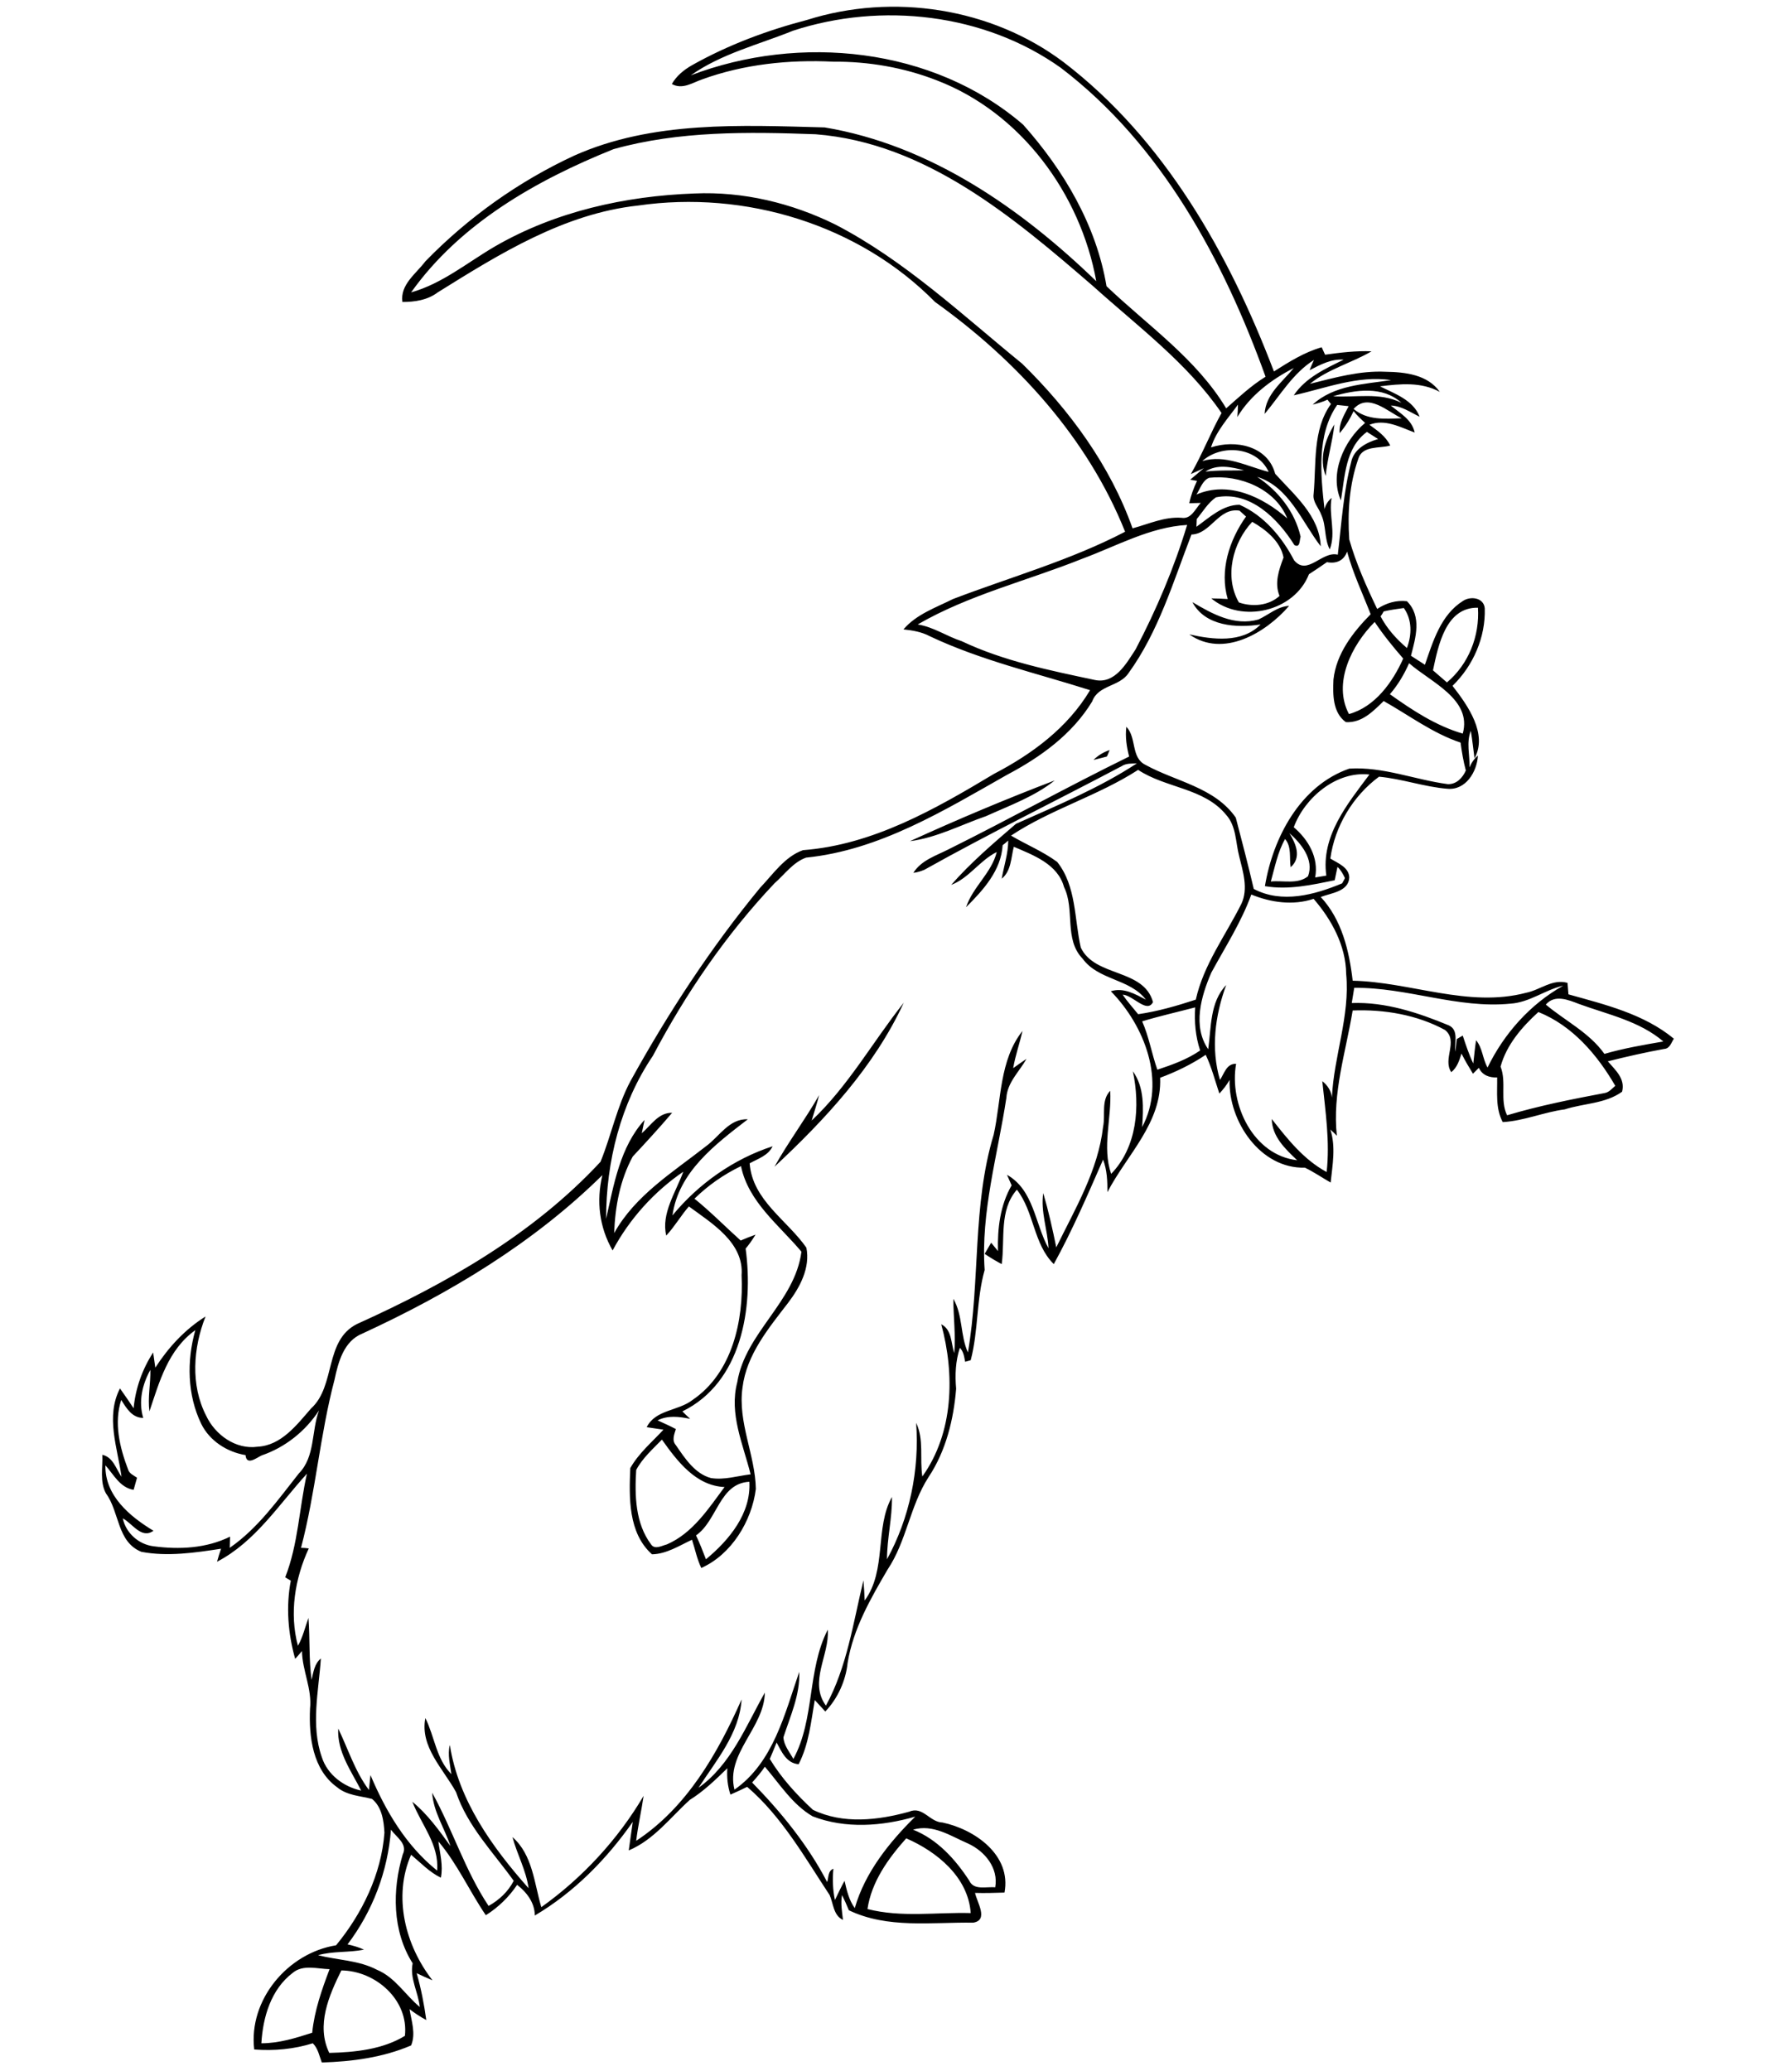 <?xml version="1.0" encoding="utf-8"?>
<!-- Generator: Adobe Illustrator 21.0.2, SVG Export Plug-In . SVG Version: 6.00 Build 0)  -->
<svg version="1.2" baseProfile="tiny" id="Layer_1" xmlns="http://www.w3.org/2000/svg" xmlns:xlink="http://www.w3.org/1999/xlink"
	 x="0px" y="0px" viewBox="0 0 578 668" overflow="scroll" xml:space="preserve">
<path d="M261.8,361.4c11.8-11.1,19.7-25.4,29.7-38c-9.5,20.6-25.3,37.6-41.7,52.9c4.4-7.9,9.9-15.2,14.4-23.1
	C263.5,356,262.6,358.7,261.8,361.4 M293.5,271.3c15.3-7,31-13.6,46.7-19.6c-6.5,5.2-14.6,8.1-22.1,11.5
	C310,266,302.1,270.2,293.5,271.3 M352.7,245.1c1.5-1.5,3.2-2.5,5.2-3.2c-0.2,0.5-0.6,1.6-0.9,2.1
	C355.6,244.4,354.2,244.7,352.7,245.1 M384.6,194.2c6.4,3.8,13.6,7.8,21.3,5.6c3.3-1.5,6.1-4.2,9.9-4.4c-7.6,8.8-21.3,16.9-32.2,9.2
	c7.6,1.7,17,2.9,23-3.2C398.9,202.6,388.7,202,384.6,194.2 M427.6,153.5c-2.2-5.5-0.2-11.8,2.8-16.6
	C429.8,142.5,428.1,147.9,427.6,153.5 M110.1,635.5c-4,8.1-8.2,17.7-3.9,26.6c8.3-0.2,17.2-1.1,24.4-5.5
	C131.9,645,121.1,635.6,110.1,635.5 M94.4,636.3c-7,5.3-9.6,14.3-10.1,22.7c5.7,0,11.1-1.7,16.4-3.4c0.7-7.1,3.1-13.9,5.6-20.5
	C102.4,635,97.7,633.5,94.4,636.3 M292.3,592.9c-5.8,6.5-11.2,14-12.5,22.8c10.9,2.8,22.2,1,33.3,1.3
	C312.3,605.4,302.2,597.2,292.3,592.9 M294.5,590.1c7.8,3.1,13.6,9.5,18.1,16.4c1.5,3.3,5.5,1.9,8.4,2.2c1.1-6.2-3.3-11.6-8.7-14.1
	C306.7,592.2,301,588.2,294.5,590.1 M126.1,590.1c-1,13.4-5.9,26.3-14,37c1.8,0.4,3.6,0.9,5.3,1.7c-4.9,1-10,0.4-14.8,1.8
	c6.3,1.6,13.1,1.6,19,4.7c5.8,2.4,9.1,8.1,13.8,12c-0.5-4.8-3.3-9.3-2.3-14.1c-6.6-10.4-6.6-23.7-3.2-35.1
	C131.6,594.7,127.8,592.5,126.1,590.1 M242.6,574.9c9.4,9.6,18,20.2,24.2,32.1c0.5-1.5,0.2-3.6,2-4.3c-0.3,3.4-0.2,6.8,0.5,10.1
	c1-2.1,2-4.2,3.1-6.2c0.7,3,1.4,6.2,3.3,8.8c3.3-11.5,11.1-21.2,19.5-29.5c-10.7,3.1-22.5,4-33.1-0.1c-6.5-3.8-10.6-10.4-15.4-16
	C245.5,571.6,244.1,573.2,242.6,574.9 M224.5,495.2c1.2,2.5,2.2,5.1,3.2,7.7c7.5-6.2,14.6-14.8,14-25
	C232,478.4,231.4,490.4,224.5,495.2 M213.5,464.3c-3,3.1-6.3,6-8.3,9.8c-0.5,8.2-0.3,17.2,4.8,24c1.2,1.8,3.5,0.4,5.1,0
	c8.3-3.6,13.4-11.5,18.6-18.5C224.4,479.2,218.4,471.2,213.5,464.3 M48.2,455.2c-0.6-4.5,0.4-8.9,0.3-13.4
	c-2.6,4.7-3.9,10.2-2.3,15.5c-3.6,0-5.4-3.1-7.1-5.8c-2.4,7.4-0.5,15.3,2.2,22.4c0.4,1.4,1.8,1.9,2.9,2.7c-0.4,1.3-0.7,2.6-1.1,3.9
	c-4.4-0.7-6.4-4.9-9.1-7.9c-0.2,9.8,7.9,16.5,15.5,21.1c-3.9,2.8-6.8-2.4-9.9-4c1,4.7,5.1,8.4,9.9,9c8.3,1.1,17,0.7,24.7-3.1
	c0,0.9-0.1,2.7-0.1,3.6c9.1-6.3,15.5-15.4,22.3-24c5.3-5.4,4-13.6,6.5-20.3c-4.4,6.7-10.9,11.9-18.5,14.5c-1.7,0.8-4.9,3.4-5.2-0.1
	c-6-1-11.6-4.6-14.3-10.1c-4.5-9.3-4.7-20.3-1.9-30.2C54.2,435.3,51.4,445.7,48.2,455.2 M224,386.6c5.2,4.2,9.9,9,14.9,13.5
	c1.6-0.7,3.1-1.3,4.8-1.9c-1,1.6-2,3.1-3.2,4.5c2.6,19.1-1.3,43.2-20.4,52.5c0.8,0.8,1.6,1.6,2.5,2.4c-3.5-0.7-7.2-1.2-10.5,0.5
	c2,0.9,4,1.8,5.9,2.8c-0.5,1.7-1.4,3.6,0,5.2c2.9,4.2,6.1,9.2,11.3,10.6c4.3,0.7,8.6-0.7,12.8-1.2c-2.4-9.7-7-19.5-4.3-29.7
	c2.6-16,18.6-25.9,20.7-42.1c-7.2-8.6-17.1-16-19.5-27.6C233.4,378.8,228.4,382.3,224,386.6 M496.2,326.4
	c-5.3,4.8-10.3,10.6-12.2,17.6c2,5.1-0.3,10.7,2.1,15.7c10.4-3.1,21-5.2,31.6-7.2c1.4-0.3,2.2-1.4,3.3-2.3
	C515.2,340.2,507.2,330.8,496.2,326.4 M368.4,329.4c2.2,5,3.1,10.5,4.9,15.6c4.8-1.6,9.6-3.3,13.8-6.2c-1.5-4.5-1.9-9.2-1.6-13.9
	C379.8,326.4,374,327.7,368.4,329.4 M498.6,324c6.3,5.3,14,9,18.9,15.9c6.2-1.8,12.6-2.9,19-4c-7.7-6.6-17.9-8.7-27.2-12.1
	C505.9,322.5,501.5,320.6,498.6,324 M487.2,323.7c-17,1.7-33.4-5.3-50.4-5.1c-0.3,1.6-0.5,3.3-0.8,4.9c10.9-0.4,21.4,3.1,31.3,7.2
	c3.3,1.5,1.8,5.6,2.1,8.5c0.2-1.4,0.3-2.7,0.5-4.1c0.5-0.3,1.4-0.8,1.9-1.1c1,3,2,6.1,3.4,9c0.3-2.5,0.5-5,0.9-7.5
	c2.1,2.5,2.1,6,3.7,8.8c5.3-10.9,13.7-20.4,24.4-26.4C498.4,319.2,493.4,323.3,487.2,323.7 M390.7,313.7c-3.3,7.6-6.1,17.3-1,24.7
	c1-7,0.5-15.2,5.8-20.7c-3.6,9.8-5,20.5-2,30.6c1.4-2.1,2.1-5.3,5.2-5.2c-2.3,13,5.5,29.5,19.7,31.1c-3.8-3.6-8.1-7.6-8.2-13.3
	c5.1,6.5,10.3,13.1,17.7,17.1c1.1-9.8-0.4-19.6-1.4-29.3c1.7,1.3,2.9,3.2,3.1,5.3c0.6-13.4,5.9-26.3,4.6-39.9
	c-0.1-9.1-4.7-17.5-10.5-24.2c-6.6,2.2-13.8,1.2-20.1-1.4C400.4,297.4,395.2,305.4,390.7,313.7 M415.9,268.7c2.1,3.5,4,7.8,0.4,11
	c-0.5-3,0.4-6.5-1.8-9.1c-2.4,4.2-3.3,9.1-4.6,13.7c4-0.4,8.7,1,12-1.7C423.9,277.2,419.7,272.1,415.9,268.7 M417.3,266.8
	c4.7,4,8.1,9.8,6.9,16.2c1.2-0.2,2.4-0.4,3.6-0.6c-1.8-12.7,6.8-23.1,13.9-32.6C431,248.6,420.8,257.3,417.3,266.8 M326.1,269.5
	c4.9,2.9,10.3,5.1,14.9,8.5c6.2,7.8,5.5,18.4,7.6,27.6c4.5,9.6,20.3,6.7,23.3,17.6c-2,3.8-6.5-2.3-9.8-2.4c1.5,2.2,3.3,4.2,5,6.3
	c6.3-0.9,12.5-2.7,18.6-4.7c2.5-11.3,9.6-20.7,14.7-30.9c2.3-4.9,0.5-10.4-0.7-15.3c-1.2-4.6-0.9-9.8-4.3-13.5
	c-7.1-8.6-19.4-8.5-28.3-14.4C354.1,256.7,338.9,261,326.1,269.5 M454.5,213.9c-1.6,3.6-3.6,7-6.2,10c7.3,5.2,14.9,10.2,23.5,12.7
	C474.9,225.5,461.4,220,454.5,213.9 M435.1,230.3c8.4-2.3,14.1-10.3,17.5-17.9c-3.3-3.8-6.4-7.6-9.2-11.8
	C436,208,429.8,220.3,435.1,230.3 M462.2,216.2c1.5,1.3,3,2.6,4.5,3.9c7-5.9,10.6-15,10-24.1C466.3,195.8,463.9,208.2,462.2,216.2
	 M446.3,197.2c-0.2,0.4-0.7,1.2-1,1.6c2.1,4,5.1,7.3,8.5,10.2c1.6-4.3,1.7-9.1-1-12.9C450.6,196.4,448.4,196.7,446.3,197.2
	 M399.6,194.3c4.3,1.5,9.6,1.1,13.1-2.1c-1.7-4.2-0.2-8.4,1.3-12.4c-1-5.2-5.7-9-10.1-11.5C397.6,175,394.8,186,399.6,194.3
	 M349.1,180.2c-17.7,7.1-36.5,11.6-53.1,21.2c5.1,0.8,9.3,3.8,14.2,5.4c13.5,6.4,28.3,9.4,42.9,12.5c6.5,1.4,10.2-5.3,13.2-9.9
	c6.7-12.8,12.4-26.2,16.6-40.1C370.9,170,360.2,176.1,349.1,180.2 M385.9,159.5c10.4-4.5,21.4,0.8,29.3,7.7
	c-3.9-9.6-15.4-14.2-25.2-13.1C387.8,155,387.1,157.7,385.9,159.5 M388.8,152.1c4.1-0.5,8.3-0.3,12.5-0.4
	C397.2,150.6,392.5,149.6,388.8,152.1 M387.8,148.7c7.4-2.2,14.4,1.7,21.4,3.5C405.5,144.1,394,143.1,387.8,148.7 M436.6,131.9
	c4.4,3.7,10.1,3.2,15.5,3C447.5,132.7,441.3,126.6,436.6,131.9 M430,127.8c7.4,0.5,14.9-1.4,22,2.1C446,124.4,437.2,125.7,430,127.8
	 M407.9,133.5c0.3-6.3,5.7-10.3,9.4-14.8c-7.2,3.7-14,8.8-18.2,15.8c0.1-1,0.2-3,0.2-4c-3.2,4.4-7,8.5-8.7,13.8
	c7.9-2.6,18.3-0.5,20.7,8.5c6.1,6.8,14.3,13.5,14.7,23.4c-6.1-7.9-10.2-19.2-20.5-22.4c6.8,4.5,12.2,11.3,14,19.3
	c-0.4,1.2-0.1,3.7-2,2.7c-5.3-8.5-14.3-17.6-25.3-15.4c-2.6,1.8-4.2,4.6-6.2,7c0,0.6-0.1,1.8-0.1,2.5c4.2-3,8.5-7.1,13.9-7.1
	c7.8,3.4,13.7,10.4,17.6,17.9c4.3,5.2,9-3.1,14.1-1.8c1.2-10,1.8-20.1,4.3-29.8c0.8-4.2,4.9-6.4,8.7-7.5c-1.2-0.8-2.4-1.5-3.6-2.3
	c-7,5.1-7.1,14.4-8.4,22.1c-3.8-8.6,0.9-19.2,7.8-25c-1.3-1.2-2.6-2.4-3.7-3.8c-1.2,2.6-2.7,5-4.5,7.1c-0.3-3.2,1.5-5.9,2.9-8.7
	c-1.2-0.1-2.4-0.3-3.7-0.4c-6.7,9.7-5.3,22.6-4.1,33.6c0.4-1.5,1.2-2.7,2.3-3.6c-1,5.5,1.5,11.2-0.6,16.6c-1.8-3.5-1.1-7.6-2.7-11.1
	c-0.8-2.3-2.9-4.2-2.5-6.8c0.9-9.7-0.4-20.7,5.6-29c-0.4-0.5-0.8-0.9-1.1-1.4c-1.5,0.7-3.2,1.2-4.8,1.6c6.8-6.3,16.7-6.6,25.3-7.9
	c-10.7-1.6-21.1,2.6-31.4,4.9c3.8-5.7,10.2-8.6,16.1-11.5c-4-0.3-7.5,1.6-11,3.4c0.3-0.8,1-2.4,1.4-3.3
	C417,120.4,413,127.4,407.9,133.5 M197.9,48.1c-24.9,10-49.5,24-65.3,46.2c10-2.8,18.1-9.6,27-14.8c19.5-11.3,42.1-16.3,64.4-17.1
	c15.7-0.7,31.4,3.1,45.4,10c22.4,11.6,40.9,29.1,60.3,44.9c15.3,15,28.4,32.8,35.6,53.1c5.2-1.4,10.3-3.8,15.8-3.4
	c3.1,0.5,4.4-2.8,6.2-4.8c-0.9,0-2.8,0.1-3.7,0.1c0.5-2.5,1.4-4.9,2.5-7.2c-0.5-0.1-1.7-0.3-2.2-0.4c1.5-1.2,2.9-2.5,4.4-3.7
	c-1.4,0.6-2.8,1.3-4.2,1.9c3.7-6.4,6.3-13.2,9.9-19.7c-11-16.1-27-27.9-41.3-40.8c-25.8-22.3-54.1-46.3-89.6-49.1
	C241.2,42.5,219,42.2,197.9,48.1 M255.8,9.9c-11.1,4.5-23.1,7.4-33,14.4c35.1-13.4,78.2-9.1,107.2,15.9
	c13.1,14.7,23.6,32.4,26.9,52.1c13.3,12.7,29,23.4,38.6,39.4c4.1-3.6,8-7.3,12.7-10.2c-13.6-37.7-33.6-74.9-66-99.6
	C317.5,4.3,284.3,0.6,255.8,9.9 M260.4,6.4C288-2.3,319.7,2.5,343,20c32.6,24.9,53.5,62,67.9,99.8c4.9-3.1,9.8-6.2,15.4-7.8
	c0.3,0.6,0.8,1.8,1.1,2.4c5-0.7,10-1.3,15-1.1c-6.5,3.8-14,5.7-19.9,10.5c8-2,16.1-4.3,24.4-3.9c6.3,0.1,13.6,0.9,17.5,6.5
	c-6-3.3-12.8-2.6-19.3-1.8c4.8,2.4,10.7,4.4,12.8,9.8c-3-1.4-5.8-3.5-9.3-3.6c3,2.5,6.8,4.5,7.7,8.7c-4.6-1.7-9.6-4.5-14.6-2.5
	c2.6,1.9,5.3,3.7,6.7,6.7c-3.4,1-9-0.1-10.3,4.3c-2.9,8.3-3.5,17.3-2.9,26c2.2,7.7,5.5,15.1,9,22.4c2.9-1.9,6.1-2.9,9.6-2.5
	c4.9,4.9,2.8,11.8,1.3,17.6c1.5,1,3,1.9,4.5,2.9c2.6-7.5,5.1-16.1,12.3-20.6c2.4-1.6,6.7-1.1,7,2.4c0.3,9.3-3.7,18.5-10.4,25
	c5,6.4,11.4,15.5,7.1,23.4c-0.4-3-0.7-6-1.2-8.9c-1.5,3.8-0.3,7.8-0.4,11.8c0.6-1.5,1.5-2.8,2.7-3.8c-0.3,5.2-3.9,11.2-9.8,10.7
	c-7.5-0.6-14.6-3.2-22.1-3.9c-8.4,6.2-14.3,16-15.7,26.4c2.4,1.5,6,2.8,6.1,6.1c-0.2,4.6-5.9,5-9.2,6.3c6.8,7.3,9.2,17.4,10.3,27
	c18.7,0.4,37.3,8.8,55.9,3.9c4.6-0.9,8.5-4.6,13.4-3.2c0.1,1.2,0.2,2.5,0.3,3.7c11.8,3.3,24.3,6.3,34,14.3c-0.8,1.2-1.3,3.2-3.1,3.3
	c-6.1,1.1-12.2,2.5-18.2,4c2.4,2.8,5.7,5.6,4.6,9.8c-5.4,3.9-12.3,3.7-18.5,5.7c-6.8,0.9-13.1,3.7-20,4.1c-2.4-4.5-1.7-9.6-1.8-14.4
	c-2.5,0.1-4.8-0.7-5.9-3.1c-0.6,0.6-1.3,1.3-1.9,1.9c-1.3-2.1-2.6-4.3-3.7-6.5c-0.7,2.2-1.4,4.5-3.3,6c-2.9-4.3,2.4-10-2-13.6
	c-9-4.9-19.6-6.7-29.8-6.3c-2.2,13.4-6.6,26.6-5.1,40.4c-0.5-0.5-1.5-1.5-2.1-2c1.8,5.5,0.7,11.4,0.1,17.1c-2.8-1.6-5.4-3.4-8.3-4.8
	c-14.4,0.4-24.7-15-24.3-28.3c-0.9,1.6-2,3-3.3,4.4c-1.4-4.2-2.5-8.5-4.4-12.5c-4.6,3.1-9.6,5.5-14.7,7.4
	c0.6,14.6-10.8,24.9-17,36.9c0-3.5-0.1-7.1-1.4-10.5c-5,11.4-9.9,22.8-15.9,33.7c-6.6-6.5-6.3-16.8-11.9-24
	c-5.8,6.6-3.8,15.9-4.9,24c-1.9-1-3.7-2.1-5.5-3.3c0.5-0.9,1.6-2.7,2.1-3.6c0.7,0.9,1.5,1.8,2.2,2.7c-0.2-7.3,0.7-14.8,4.4-21.2
	c-0.5-1.1-1-2.3-1.5-3.4c8.7,4.9,9,15.8,13.4,23.7c-0.3-6-2.6-11.8-1.7-17.8c1.7,5.8,3,11.6,4.2,17.5c6.1-12.5,13.5-24.8,15.1-38.9
	c0.8-3.9-0.7-8.5,2.3-11.6c0.5,8.9-2.7,18.1,0.3,26.8c8.4-8.7,9.4-21.8,7-33.1c3.8,5.3,3.4,11.9,3,18c7.8-14.7,0.8-32.7-10.1-43.8
	c4.1-1.3,7.8,0.9,11.3,2.7c-5.2-6.8-15.3-6.2-20.4-13.2c-6.1-6.3-2.4-15.8-6-23.1c-2-7.4-9.9-10.3-16.2-13
	c-0.9,3.5-0.8,7.8-3.9,10.3c0.7-4.1,2.1-8.1,2.1-12.3c-0.4,0.4-1.3,1.1-1.8,1.5c-0.5,8.2-6.3,14.5-11.8,20c2.2-6.6,8.2-11,9.9-17.8
	c-5.5,2.7-8.9,8.4-14.7,10.6c6.3-7.2,13.7-13.5,20.9-19.7c13.2-5.9,26.8-11.5,39-19.5c-1.6,0.1-3.4-0.1-4.9,0.9
	c-21.2,11.2-42.7,21.7-63.6,33.4c-1.2,0.5-2.4,0.9-3.6,1c2.6-4.1,7.3-5.5,11.4-7.6c19.5-9.7,38.6-20.3,58.2-29.9
	c-0.8-3.1-1.3-6.3-0.9-9.6c3.4,3.5,1.4,10,6.2,12.3c9.8,5.4,22.3,7.2,29.1,17c2,7.6,4,15.3,5.8,23c9.1,4.8,19.6,1.9,28.5-1.8
	c0.2-0.4,0.7-1.2,0.9-1.7c-0.6-1.3-1.3-2.6-2.4-3.6c-0.3,1.4-0.6,2.8-0.9,4.3c-7.4,1.5-14.9,3.2-22.5,1.9
	c2.6-15.7,11.4-32.4,27.2-37.9c10.9-0.7,21.2,3.6,31.8,5c2.8,0.1,4.8-2.1,5.8-4.4c-0.8-3-1.3-6-1.7-9c-9-3-16.6-8.8-24.8-13.4
	c-3.4,3.3-7,7.1-12.2,6.8c-4.3-3.1-4.2-9-4-13.7c0.9-8.4,6.3-15.3,12-21.1c-2.6-6.7-5.7-13.2-7.6-20.2c-1,2.9-3.5,4-6.5,3.4
	c-1.9,1.3-3.9,2.7-5.8,3.9c-4.7,12-21.6,16-31.5,7.8c1.8,0,3.5,0.1,5.3,0.2c-2.7-9.2,0.5-19,5.9-26.6c-0.5-0.5-1.6-1.4-2.1-1.9
	c-6.8-1.1-9.2,7.5-15.5,7.7c-5.9,15.3-10.6,31.3-20.3,44.7c-2.9,4.4-9.8,3.8-11.7,9.1c-6.4,10.6-16.7,18-27.5,23.7
	c-20.3,11.5-41.1,24.3-64.8,26.7c-4.2,1.5-6.9,5.4-10.2,8.3c-15.6,16.5-28.6,35.5-39.2,55.6c-10.4,15.4-15.1,34.1-15.1,52.6
	c2.5-11.1,4.5-23.2,12.4-31.9c-0.2,1.1-0.7,3.2-0.9,4.3c3-2.6,5.4-6.7,9.8-6.6c-4.1,4.8-8.4,9.5-12.7,14.1c-4.1,7.5-5.7,16.2-6,24.7
	c6.8-12.2,18.9-19.6,29.6-28c4.3-3.1,7.5-9,13.5-8.7c-10.5,8.1-22.3,16.9-24.3,31c8.4-10.2,19.7-18.2,32.3-22.3
	c-1.4,3-4.7,4-7.4,5.5c0.9,11.9,12.1,18.3,18.3,27.2c1.3,6.5-2.1,12.8-5.9,17.8c-6.3,8.2-13.4,16.7-14.7,27.3
	c-1.6,11.2,4.1,21.7,4.3,32.7c-1.3,10.4-7.9,21.2-17.6,25.5c-1.4-2.9-2-6.1-3-9.1c-4.1,1.9-8.2,4.6-12.9,4.7
	c-7.7-6.9-7.4-18.3-7-27.8c2.7-4.8,7-8.4,10.7-12.4c-1.8-0.3-3.6-0.5-5.4-0.8c2.8-5.7,10.2-5.2,14.8-8.8
	c12.8-8.7,16.5-25.6,15.8-40.2c0.8-10.5-9.5-16.7-17-22.2c-2.6,3-4.6,6.5-7.3,9.4c-1.7-7.1,3.1-14,5.5-20.6
	c-9.5,6.5-17.4,15.3-22.8,25.4c-4.3-7.5-5.3-15.9-3.3-24.3c-22.2,21.9-49.2,38.1-77.4,51.1c-6,2.4-7.8,9.2-9,14.9
	c-4.7,17.8-6.1,36.4-10.8,54.2c0.6,0,1.9,0.1,2.5,0.2c-4.5,9.7-6.3,21-3.5,31.4c1.6-2.8,2.3-6,3.4-9c0.5,6.7,0.1,13.4,1,20
	c0.6-2.5,0.9-5.2,3-6.9c-0.7,10.5-3.3,21.5,0.3,31.8c1.8,5.7,7.1,9.6,12.7,10.8c-3.2-6.3-7.8-12.5-7.4-20c3.2,6.6,5.4,13.8,9.9,19.8
	c0.2-1.6,0.3-3.2,0.5-4.8c4.9,11.6,11.5,22.8,21.5,30.8c0.7-8.4-5.1-14.8-8-22.2c4.9,4,8.6,9.2,12.3,14.3c-1.9-5.8-5.5-11-5.9-17.2
	c6.6,11.9,10.6,25.1,18.2,36.5c3.4-1.9,6.3-4.6,8.1-8.1c-6.6-9.2-14.9-17.6-18.6-28.6c-4.1-7.5-11.7-14.6-9.9-23.9
	c3,6,3.5,13.2,8.4,18.1c-0.4-3.1-1.3-6.3-0.5-9.4c2.8,17.9,13.7,33,25.4,46.2c-0.8-5.8-3.7-10.9-5.2-16.5c6.5,5.7,7,14.8,9.3,22.6
	c13.2-9.4,24.7-21.8,33-35.9c-0.7,4.8-1.8,9.6-2.4,14.5c16.3-10.7,26.3-28.2,34-45.6c-0.7,11-8.2,19.7-13.9,28.5
	c10.5-7.5,15.3-19.9,21.4-30.7c-0.2,11.4-12.7,19.6-9.8,31.3c12.5-8.7,16.2-24.4,20.9-38c0.3,7.4-2.9,14.3-5.1,21.1
	c0.1,2.6,2,4.8,3.2,7c7-12.9,4.4-28.7,11.1-41.7c0.6,8.2-6.2,16.8-0.6,24.5c6.8-12.4,8.8-26.8,12.1-40.4c0.2,2.2,0.3,4.3,0.4,6.5
	c7.2-9.8,3.2-23.4,8.8-33.4c0.1,6.8-1.6,13.4-1.6,20.1c7.3-13.3,10.5-28.8,9.4-44c2.6,5.4,1.1,11.5,2,17.3
	c10.1-14.1,10.5-32.9,6.1-49.1c3.5,1.8,3.1,6.1,4.2,9.3c0.5-5.8-0.3-11.6-0.3-17.5c3.1,5.3,2.2,11.8,4.7,17.3
	c4-23.3,1.4-47.4,8.3-70.2c2.5-11.2,1.8-24,9.3-33.5c-0.9,4-2.3,7.9-3,12c1.4-1,2.8-2,4.3-3c-2.3,4.1-6.2,7.6-6.5,12.6
	c-2.8,18.4-8.3,37-7,55.5c-2.7,9.5-2,19.6-4.5,29.1c-0.4,0.1-1.3,0.4-1.8,0.5c-0.3-1.6-0.5-3.3-1.7-4.5c-1.4,4.3-1.6,8.7-1.2,13.2
	c-0.8,9.9-3.3,20.1-8.9,28.5c-6,9.3-7.1,20.7-13.2,29.8c-5.5,9.4-11.1,19.1-12.9,30.1c-0.6,5.8-3.2,11.5-7.2,15.7
	c-1.2-1.3-2.3-2.5-3.4-3.7c-1.2,7-1.9,14.3-5.2,20.7c-3.9-0.3-5.5-4-7.1-7c-0.7,1.8-1.5,3.6-2.2,5.3c3.7,6.1,8.6,11.5,13.9,16.4
	c9.7,4.7,21,3.4,31.1,0.6c4.3-1.9,6.6,3.4,10.7,3.5c10.4,2.2,22.3,10.5,20,22.6c-3.2,0.1-6.4,0.2-9.5,0.1c0.6,3,4.5,8.8-0.6,9.6
	c-13.4-0.2-27.6,2-40.1-4c-0.7-1.7-1.4-3.3-2.2-4.9c-0.5,2.7,0,5.3,0.3,8c-3.1-1.4-3.1-5.3-4.3-8c-8-12.1-15.4-25.3-26.6-34.9
	c-1.8,0.9-3.6,1.7-5.4,2.5c-0.9-2.7-1.2-5.6-1-8.5c-3.8,3.7-7.6,7.4-12.1,10.2c-6.3,5.7-11.6,12.9-19.7,16.3
	c0.4-3.1,0.9-6.2,1.3-9.2c-8.4,12-18.9,22.7-31.6,30.2c0-4.1-2.6-7.5-5.7-9.9c-2.6,3.9-6.1,7.3-10.1,9.8
	c-5.3-7.8-9.2-16.6-15.3-23.8c0.5,3.9,1.6,7.8,0.8,11.7c-3.7-1.8-6.5-4.8-9.6-7.4c-5.9,13.5-1.9,29.2,6.9,40.5
	c-1.7-0.7-3.4-1.5-5.1-2.3c1.4,4.9,2.4,10,3.1,15.1c-1.9-1-3.7-2.2-5.4-3.5c0.6,3.8,2.1,7.9,0.5,11.7c-9.1,3.9-19,5.2-28.8,5.5
	c-0.8-2.1-1.2-4.5-2.9-6.2c-6.1,1.9-12.5,2.5-18.9,2c-1.9-16,10.8-31.1,26.4-33.6c8.4-10.2,14.6-22.9,15.6-36.3
	c-0.2-3.8-0.8-8.3-4-10.9c-3.8-1-8.1-1.1-11.3-3.8c-7.9-5.7-9.1-16.4-8.7-25.3c0.7-6.4-2.5-12.3-2.6-18.6c-0.7,0.8-1.4,1.7-2.2,2.5
	c-2.3-8.2-3-16.8-1.4-25.2c-0.5-0.3-1.4-0.8-1.8-1.1c4.2-10.7,4.5-22.3,7-33.4c-9.1,10-16.7,22-29,28.4c0.4-1.4,0.8-2.8,1.3-4.2
	c-8.4,1.3-17.3,2.6-25.7,1c-7.9-3.2-7-12.8-11.4-18.8c-2.1-3.8-1-8.4-1.2-12.5c3.5,0.8,4.4,4.5,6.2,7.1c-1.3-9.4-5.2-19.4-0.5-28.5
	c1.5,2.1,3,4.3,4.4,6.4c0.6-6.4,2.8-12.6,6.3-18c0.2,1.6,0.5,3.3,0.7,4.9c4.2-6.5,9.5-12.3,16.2-16.5c-4,10.1-4.9,22.1,0.2,32
	c2.9,6.2,9.6,11,16.6,10c7.6-0.4,12.6-7,17.2-12.3c8.1-7.3,4.2-22,14.9-27.3c28.8-13,56.9-29,78.5-52.3c3.5-8.6,5.3-17.9,9.7-26.1
	c12.1-21.9,25.9-43,41.8-62.3c4.2-4.4,7.9-10,13.8-12.1c22.5-1.7,42.6-13.2,61.6-24.6c12.3-6.4,23.8-14.9,31-27
	c-17.3-5.5-35.2-9.6-51.7-17.4c-2.6-1.4-5.6-1.9-8.5-2.2c4.2-4.9,10.4-7,16-9.8c18.6-7.1,37.9-12.5,55.5-21.7
	c-12.1-30.3-35-55.3-61.3-74.1c-24.6-25-61.3-36.1-95.8-31.1c-23.9,2.6-44.7,15.6-64.6,28c-3.3,2.5-7.4,3.1-11.4,3.1
	c-0.8-5.6,4.4-9.1,7.4-13.1c13.7-14.1,30.1-25.8,48-34.1c25.3-11.3,53.8-9.8,80.8-9.1c34,5.7,63.3,26.1,87.6,49.6
	c-5.1-28.2-24.3-54.4-51.5-64.8c-10.5-4.1-22-6.1-33.3-6c-14.3-0.7-28.8,0.8-42.3,5.7c-3.2,1.1-6.4,3.4-9.8,1.5
	c1.5-2.6,3.8-4.5,6.4-6C234.8,14.5,247.4,9.8,260.4,6.4"/>
</svg>
